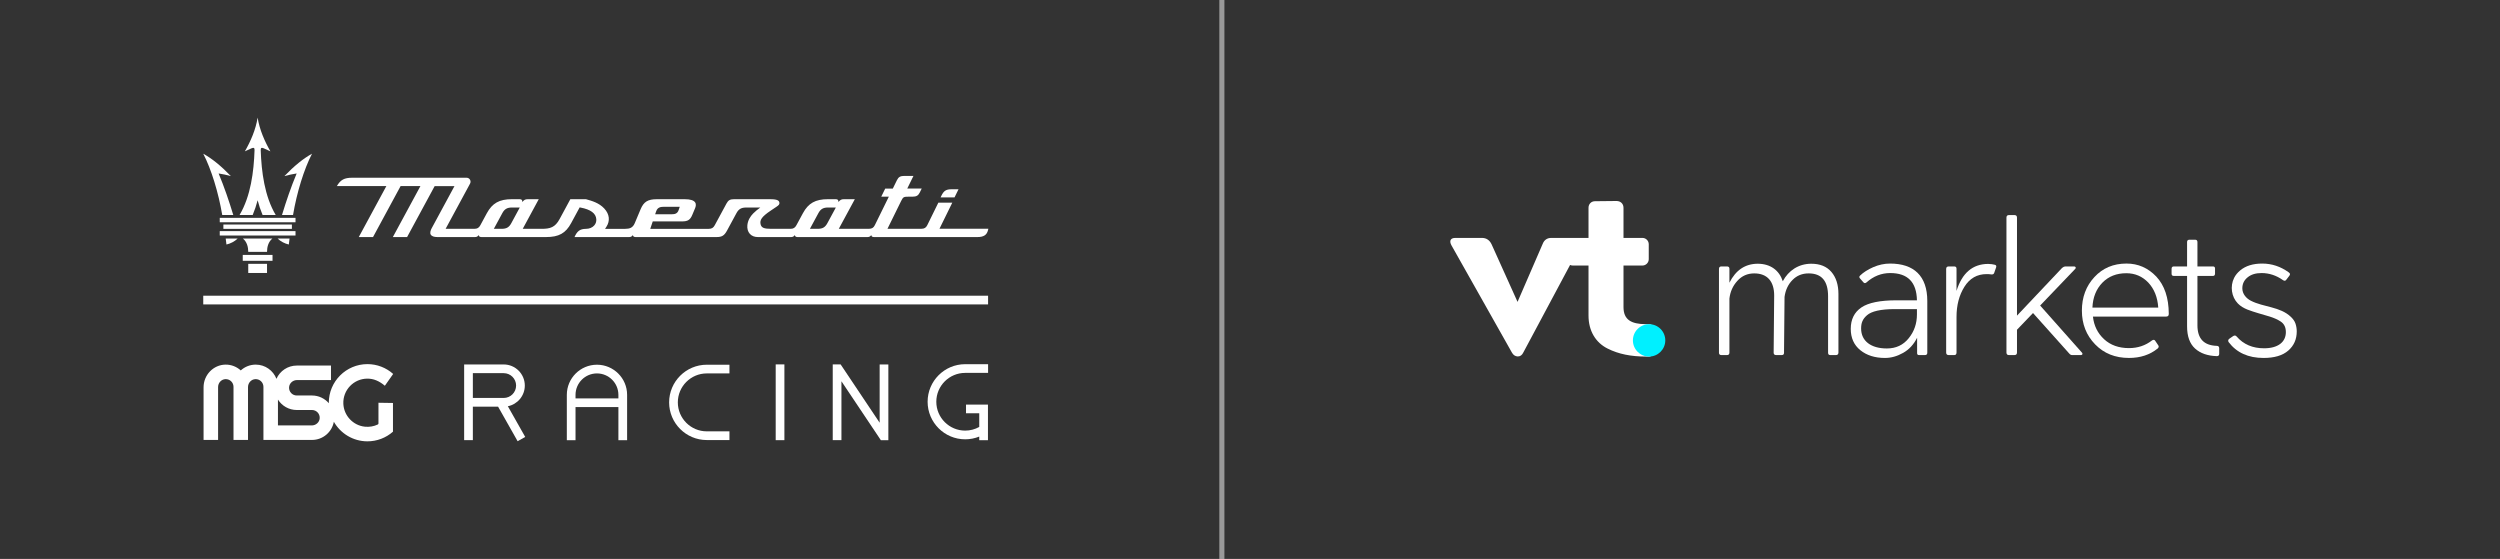 <svg width="492" height="110" viewBox="0 0 492 110" fill="none" xmlns="http://www.w3.org/2000/svg">
<rect x="0" y="0" width="492" height="110" fill="#333333" stroke="none"/>
<path d="M187.851 38.847C186.936 38.848 186.02 38.848 185.105 38.848C185.17 38.717 185.234 38.586 185.299 38.454C185.746 37.543 186.217 37.25 187.236 37.249C187.703 37.248 188.169 37.248 188.636 37.248C188.374 37.781 188.113 38.314 187.851 38.847Z" fill="white"/>
<path d="M162.822 43.932C162.389 44.732 161.879 45.032 160.942 45.031C160.424 45.031 159.908 45.031 159.391 45.03C159.95 43.997 160.509 42.962 161.068 41.93C161.493 41.145 162.02 40.838 162.947 40.838H164.495C163.938 41.869 163.379 42.901 162.822 43.932ZM100.619 43.932C100.186 44.732 99.677 45.032 98.739 45.031C98.222 45.031 97.705 45.031 97.188 45.03C97.748 43.997 98.306 42.962 98.866 41.93C99.29 41.145 99.817 40.838 100.744 40.838H102.293C101.735 41.869 101.178 42.901 100.619 43.932ZM129.139 41.57C129.417 40.767 130.057 40.699 130.637 40.699H133.773C133.701 40.914 133.629 41.129 133.557 41.344C133.303 42.1 132.727 42.163 132.207 42.163H128.935L129.139 41.57ZM184.887 45.021C185.728 43.31 186.569 41.598 187.41 39.888C186.495 39.888 185.58 39.889 184.664 39.889C183.938 41.366 183.212 42.843 182.486 44.32C182.241 44.819 181.905 45.023 181.328 45.024C179.104 45.024 176.879 45.025 174.655 45.026C175.555 43.196 176.455 41.366 177.354 39.535C177.735 38.762 177.878 38.707 178.767 38.707C179.033 38.707 179.299 38.707 179.565 38.707C180.344 38.707 180.711 38.495 181.019 37.868C181.144 37.615 181.267 37.362 181.392 37.108C180.443 37.109 179.494 37.11 178.546 37.11C178.954 36.279 179.362 35.448 179.77 34.618C179.172 34.618 178.574 34.618 177.976 34.618C177.194 34.619 176.827 34.828 176.522 35.45C176.25 36.004 175.978 36.557 175.707 37.111C175.208 37.111 174.71 37.111 174.212 37.111C173.951 37.644 173.689 38.177 173.428 38.71C173.925 38.71 174.423 38.71 174.922 38.709C174.615 39.333 172.468 43.702 172.161 44.325C171.916 44.824 171.581 45.028 171.006 45.028L165.076 45.03C166.127 43.087 167.178 41.145 168.229 39.203C167.503 39.202 166.778 39.203 166.052 39.203C165.545 39.203 165.326 39.37 165.008 39.754C165.007 39.334 164.858 39.203 164.459 39.202C163.955 39.201 163.453 39.2 162.949 39.2C160.471 39.203 159.087 39.976 158.012 41.964C157.584 42.755 157.156 43.545 156.728 44.335C156.46 44.831 156.126 45.033 155.575 45.033C154.302 45.033 153.029 45.034 151.756 45.034C150.371 45.034 149.83 44.833 149.677 44.1C149.512 43.309 149.862 42.667 151.715 41.426C152.064 41.191 152.414 40.957 152.764 40.722C153.251 40.395 153.448 40.225 153.383 39.87C153.325 39.553 153.135 39.203 151.621 39.203C149.226 39.204 146.831 39.204 144.437 39.204C143.676 39.204 143.322 39.408 142.979 40.044C142.204 41.476 141.429 42.908 140.654 44.341C140.388 44.834 140.053 45.035 139.501 45.035C135.658 45.035 131.813 45.036 127.97 45.036C128.134 44.548 128.298 44.06 128.462 43.573H134.221C135.356 43.573 135.828 43.275 136.237 42.3C136.421 41.864 136.603 41.427 136.787 40.991C136.925 40.662 137.04 40.195 136.807 39.838C136.536 39.424 135.839 39.205 134.794 39.205H129.265C127.496 39.205 126.69 39.703 126.07 41.181C125.687 42.092 125.305 43.003 124.922 43.914C124.53 44.848 123.908 45.035 123.031 45.035H119.076C119.159 44.909 119.242 44.783 119.325 44.657C120.106 43.468 119.957 42.145 118.913 41.027C117.887 39.929 116.526 39.542 115.32 39.204H112.244C111.539 40.507 110.834 41.811 110.128 43.115C109.246 44.745 108.287 45.033 106.596 45.033C105.355 45.033 104.114 45.032 102.874 45.032C103.925 43.089 104.976 41.145 106.027 39.203C105.298 39.202 104.571 39.203 103.842 39.203C103.334 39.203 103.115 39.37 102.799 39.754C102.795 39.334 102.647 39.203 102.249 39.202C101.748 39.201 101.248 39.2 100.746 39.2C98.269 39.203 96.885 39.976 95.809 41.964C95.381 42.755 94.954 43.545 94.526 44.335C94.256 44.834 93.933 45.029 93.372 45.029C91.482 45.028 89.591 45.028 87.7 45.028C89.303 42.063 90.906 39.099 92.509 36.135C92.79 35.614 92.418 34.979 91.832 34.979H69.307C67.778 34.979 67.022 35.371 66.298 36.615C69.544 36.617 72.79 36.619 76.036 36.62C74.227 39.965 72.417 43.309 70.608 46.654H73.411C75.221 43.31 77.029 39.966 78.839 36.621C80.139 36.622 81.439 36.623 82.739 36.623C80.93 39.967 79.12 43.311 77.312 46.654H80.115C81.924 43.311 83.732 39.968 85.542 36.625C86.841 36.625 88.141 36.625 89.441 36.626C87.948 39.386 86.455 42.146 84.962 44.906C84.757 45.285 84.558 45.813 84.775 46.182C84.955 46.491 85.412 46.654 86.092 46.654H93.48C93.842 46.654 93.997 46.535 94.223 46.262C94.224 46.561 94.473 46.654 94.757 46.654H107.46C109.98 46.654 111.32 45.909 112.403 43.907C112.961 42.874 113.519 41.844 114.077 40.812C114.096 40.816 114.23 40.842 114.249 40.846C116.251 41.23 117.266 41.981 117.352 43.14C117.388 43.614 117.24 44.046 116.927 44.388C116.554 44.797 115.98 45.032 115.353 45.034C114.074 45.039 113.56 45.541 113.063 46.654H123.818C124.182 46.654 124.337 46.535 124.562 46.262C124.564 46.561 124.812 46.654 125.095 46.654H141.004C142.077 46.654 142.543 46.367 143.079 45.377C143.7 44.229 144.321 43.081 144.942 41.934C145.367 41.148 145.894 40.842 146.822 40.842C147.757 40.841 148.691 40.841 149.626 40.841C149.155 41.174 148.624 41.6 148.221 42.015C147.688 42.568 147.175 43.33 147.082 44.317C147.017 45.007 147.184 45.594 147.565 46.018C147.938 46.434 148.487 46.654 149.152 46.654H155.692C156.055 46.654 156.209 46.535 156.435 46.262C156.437 46.561 156.685 46.654 156.969 46.654H170.729C171.091 46.654 171.247 46.535 171.472 46.262C171.475 46.561 171.723 46.654 172.006 46.654H192.357C193.583 46.654 194.205 46.25 194.437 45.306C194.461 45.21 194.484 45.113 194.507 45.017C191.301 45.019 188.093 45.02 184.887 45.021Z" fill="white"/>
<path d="M47.773 51.326V50.168H50.703H53.632V51.326H50.703H47.773Z" fill="white"/>
<path d="M50.703 53.722H52.55V51.924H50.703H48.855V53.722H50.703Z" fill="white"/>
<path d="M48.856 49.571C48.85 48.578 48.594 47.609 47.81 46.95H50.703H53.596C52.811 47.609 52.555 48.578 52.55 49.571H50.703H48.856Z" fill="white"/>
<path d="M43.962 45.04V44.186H50.702H57.443V45.04H50.702H43.962Z" fill="white"/>
<path d="M44.566 48.12C45.353 47.95 46.202 47.504 46.765 46.95H44.42C44.469 47.34 44.518 47.73 44.566 48.12Z" fill="white"/>
<path d="M56.84 48.12C56.053 47.95 55.204 47.504 54.641 46.95H56.985C56.937 47.34 56.888 47.73 56.84 48.12Z" fill="white"/>
<path d="M43.734 42.313C42.995 37.888 41.57 33.281 40 30.25C41.685 31.175 43.496 32.643 45.433 34.653C44.63 34.434 43.826 34.261 43.022 34.137C44.143 36.816 45.069 39.551 45.91 42.313H43.734Z" fill="white"/>
<path d="M57.671 42.313C58.41 37.888 59.836 33.281 61.405 30.25C59.72 31.175 57.909 32.643 55.972 34.653C56.775 34.434 57.579 34.261 58.383 34.137C57.262 36.816 56.336 39.551 55.495 42.313H57.671Z" fill="white"/>
<path d="M43.247 43.741V42.875H50.702H58.157V43.741H50.702H43.247Z" fill="white"/>
<path d="M48.19 29.782C49.341 27.779 50.329 25.503 50.702 23.145C51.076 25.503 52.064 27.779 53.215 29.782C52.805 29.596 52.371 29.398 51.89 29.182C51.473 28.995 51.296 29.105 51.31 29.54C51.448 33.794 52.068 38.63 54.262 42.313H51.677C51.271 41.334 50.947 40.366 50.702 39.412C50.458 40.366 50.134 41.334 49.729 42.313H47.143C49.338 38.63 49.956 33.794 50.095 29.54C50.109 29.105 49.932 28.995 49.515 29.182C49.035 29.398 48.6 29.596 48.19 29.782Z" fill="white"/>
<path d="M43.247 46.35V45.485H50.702H58.157V46.35H50.702H43.247Z" fill="white"/>
<rect x="40" y="58.196" width="154.454" height="1.713" fill="white"/>
<rect x="152.657" y="71.713" width="1.713" height="14.911" fill="white"/>
<path d="M173.115 71.726V83.192L165.596 71.952L165.436 71.713H164.404H163.883V72.062V72.473V86.624H165.596V75.034L173.115 86.273L173.356 86.635H174.363H174.828V86.323V85.753V71.726H173.115Z" fill="white"/>
<path d="M103.283 75.878C103.283 73.588 101.419 71.725 99.129 71.725H93.057V71.723H91.344V86.624H93.057V80.03H98.022L101.87 86.832L103.361 85.988L99.945 79.95C101.846 79.57 103.283 77.889 103.283 75.878ZM101.569 75.878C101.569 77.223 100.474 78.317 99.129 78.317H93.057V73.438H99.129C100.474 73.438 101.569 74.533 101.569 75.878Z" fill="white"/>
<path d="M117.482 71.776C114.211 71.776 111.551 74.436 111.551 77.707V86.625H113.264V80.113H121.701V86.625H123.415V77.707C123.415 74.436 120.753 71.776 117.482 71.776ZM121.701 78.4H113.264V77.707C113.264 75.381 115.156 73.489 117.482 73.489C119.808 73.489 121.701 75.381 121.701 77.707V78.4Z" fill="white"/>
<path d="M143.555 84.889H139.097C135.953 84.889 133.397 82.332 133.397 79.189C133.397 76.046 135.953 73.489 139.097 73.489H143.555V71.776H139.097C135.009 71.776 131.684 75.102 131.684 79.189C131.684 83.276 135.009 86.602 139.097 86.602H143.555V84.889Z" fill="white"/>
<path d="M189.945 73.386H194.455V71.672H189.945C185.869 71.672 182.554 74.989 182.554 79.065C182.554 83.14 185.869 86.456 189.945 86.456C190.905 86.456 191.843 86.272 192.717 85.918V86.625H194.43V79.621H190.111V81.334H192.717V84.021C191.873 84.494 190.924 84.743 189.945 84.743C186.814 84.743 184.266 82.196 184.266 79.065C184.266 75.933 186.814 73.386 189.945 73.386Z" fill="white"/>
<path d="M74.481 79.261V83.332C74.481 83.42 74.432 83.5 74.354 83.538C73.577 83.91 72.701 84.066 71.811 83.974C69.496 83.737 67.679 81.807 67.571 79.481C67.445 76.765 69.619 74.514 72.309 74.514C73.478 74.514 74.587 74.937 75.74 75.918L77.374 73.592C75.98 72.345 74.181 71.659 72.309 71.659C68.119 71.659 64.71 75.067 64.71 79.257C64.71 79.289 64.713 79.321 64.713 79.354C63.911 78.424 62.725 77.833 61.403 77.833V80.689C62.265 80.689 62.962 81.412 62.919 82.283C62.879 83.098 62.175 83.724 61.359 83.724H54.7V78.636C55.475 79.868 56.845 80.689 58.404 80.689H61.403V77.833H58.404C57.542 77.833 56.845 77.11 56.888 76.239C56.928 75.424 57.632 74.797 58.448 74.797H65.139V71.942H58.404C56.62 71.942 55.084 73.016 54.404 74.551C53.77 72.918 52.182 71.757 50.327 71.757C49.193 71.757 48.159 72.191 47.382 72.901C46.597 72.185 45.551 71.749 44.406 71.757C41.988 71.774 40.062 73.802 40.062 76.22V86.583H42.919V76.174C42.919 75.358 43.544 74.654 44.359 74.614C45.231 74.571 45.954 75.268 45.954 76.13V86.583H48.809V76.174C48.809 75.358 49.435 74.654 50.251 74.614C51.122 74.571 51.844 75.268 51.844 76.13V86.583H54.7V86.579H61.403C63.542 86.579 65.327 85.035 65.702 83.002C67.01 85.301 69.481 86.855 72.309 86.855C74.174 86.855 75.947 86.182 77.336 84.955V84.515V79.306L75.908 79.284L74.481 79.261Z" fill="white"/>
<line opacity="0.5" x1="240.463" x2="240.463" y2="110" stroke="white"/>
<path fill-rule="evenodd" clip-rule="evenodd" d="M445.197 51.869C447.1 51.869 448.83 52.452 450.424 53.6C450.732 53.805 450.749 54.046 450.493 54.337L449.926 55.074C449.773 55.297 449.55 55.314 449.259 55.108C447.973 54.2 446.568 53.737 445.077 53.737C443.929 53.737 443.021 54.012 442.335 54.577C441.632 55.143 441.29 55.862 441.29 56.753C441.29 57.829 442.044 58.709 442.963 59.182C445.486 60.482 448.724 60.321 450.86 62.374C451.247 62.745 451.59 63.19 451.758 63.704C451.919 64.192 452 64.704 452 65.219C452 66.761 451.452 68.011 450.338 68.989C449.224 69.965 447.596 70.445 445.471 70.445C442.455 70.445 440.159 69.4 438.582 67.309C438.446 67.052 438.497 66.829 438.737 66.658L439.508 66.126C439.764 65.973 439.988 66.007 440.176 66.23C441.513 67.772 443.312 68.543 445.574 68.543C448.299 68.543 449.858 67.326 449.858 65.356C449.858 64.413 449.515 63.728 448.847 63.282C447.521 62.398 445.901 62.108 444.405 61.631C443.005 61.185 441.477 60.82 440.416 59.731C439.133 58.414 438.856 56.323 439.675 54.684C439.96 54.115 440.375 53.632 440.861 53.224C441.941 52.315 443.398 51.869 445.197 51.869Z" fill="white"/>
<path fill-rule="evenodd" clip-rule="evenodd" d="M431.993 47.174C432.301 47.174 432.456 47.329 432.456 47.637V52.435H435.507C435.765 52.435 435.902 52.556 435.918 52.8V53.84C435.918 54.148 435.78 54.303 435.507 54.303H432.456V64.019C432.456 66.641 433.724 67.978 436.243 68.063C436.569 68.063 436.74 68.217 436.74 68.543V69.64C436.74 69.948 436.569 70.103 436.243 70.086C434.461 70.034 433.038 69.537 431.993 68.595C430.948 67.652 430.417 66.195 430.417 64.225V54.303H427.812C427.503 54.303 427.35 54.148 427.367 53.84V52.898C427.367 52.589 427.52 52.435 427.812 52.435H430.417V47.637C430.417 47.329 430.571 47.174 430.879 47.174H431.993Z" fill="white"/>
<path fill-rule="evenodd" clip-rule="evenodd" d="M356.458 51.903C358.171 51.903 359.491 52.434 360.416 53.513C361.342 54.593 361.804 56.05 361.804 57.849V69.382C361.804 69.707 361.633 69.879 361.307 69.879H360.194C359.902 69.879 359.765 69.724 359.765 69.416V58.294C359.765 55.296 358.496 53.805 355.944 53.805C354.675 53.805 353.613 54.233 352.774 55.09C351.916 55.947 351.385 57.061 351.197 58.431L351.094 69.45C351.094 69.742 350.94 69.879 350.631 69.879H349.552C349.226 69.879 349.055 69.724 349.055 69.416L349.157 58.157C349.157 55.398 347.821 53.805 345.234 53.805C343.897 53.805 342.783 54.301 341.909 55.279C341.018 56.255 340.504 57.42 340.35 58.757V69.382C340.35 69.707 340.195 69.879 339.87 69.879H338.773C338.448 69.879 338.276 69.707 338.293 69.382V52.931C338.293 52.605 338.448 52.434 338.773 52.434H339.87C340.195 52.434 340.367 52.605 340.35 52.931V55.639C341.6 53.153 343.451 51.92 345.902 51.903C348.438 51.903 350.152 53.205 350.854 55.347C351.968 53.239 353.972 51.903 356.458 51.903Z" fill="white"/>
<path fill-rule="evenodd" clip-rule="evenodd" d="M391.264 51.938C391.795 51.955 392.206 52.007 392.515 52.092C392.824 52.143 392.926 52.315 392.841 52.606L392.447 53.737C392.361 53.943 392.189 54.028 391.932 54.011C391.607 53.959 391.281 53.943 390.973 53.943C389.105 53.943 387.648 54.765 386.603 56.428C385.557 58.089 385.043 60.077 385.043 62.374V69.383C385.043 69.708 384.889 69.88 384.598 69.88H383.501C383.175 69.88 383.004 69.708 383.004 69.383V52.932C383.004 52.606 383.175 52.434 383.501 52.434H384.598C384.907 52.434 385.06 52.606 385.043 52.932V57.25C386.14 53.72 388.214 51.955 391.264 51.938Z" fill="white"/>
<path fill-rule="evenodd" clip-rule="evenodd" d="M396.445 42.325C396.771 42.325 396.943 42.496 396.943 42.821V62.117L405.818 52.727C406.042 52.538 406.247 52.452 406.419 52.435H408.202C408.475 52.435 408.612 52.709 408.424 52.898L401.501 60.129L409.744 69.417C409.931 69.606 409.812 69.88 409.537 69.88H407.79C407.585 69.88 407.396 69.777 407.224 69.572L400.096 61.603L396.943 64.893V69.383C396.943 69.709 396.771 69.88 396.445 69.88H395.365C395.04 69.88 394.869 69.709 394.869 69.383V42.821C394.869 42.496 395.04 42.325 395.365 42.325H396.445Z" fill="white"/>
<path fill-rule="evenodd" clip-rule="evenodd" d="M371.958 51.869C376.636 51.869 379.292 54.285 379.292 59.238V69.417C379.292 69.726 379.138 69.879 378.83 69.879H377.664C377.436 69.879 377.302 69.771 377.288 69.543V66.469C376.619 67.806 375.694 68.8 374.528 69.451C373.346 70.12 372.163 70.445 370.964 70.445C368.976 70.445 367.365 69.931 366.114 68.92C364.863 67.909 364.229 66.504 364.229 64.721C364.229 62.854 364.932 61.449 366.32 60.506C367.708 59.564 370.021 59.101 373.243 59.101H377.253C377.185 55.52 375.437 53.737 371.992 53.737C370.261 53.737 368.702 54.354 367.313 55.588C367.091 55.776 366.885 55.759 366.714 55.554L366.097 54.851C365.874 54.628 365.857 54.423 366.063 54.234C366.714 53.6 367.588 53.051 368.668 52.572C369.748 52.109 370.844 51.869 371.958 51.869ZM377.253 60.832H372.866C370.142 60.832 368.308 61.26 367.434 62.031C366.542 62.802 366.268 63.573 366.268 64.653C366.268 67.138 368.239 68.578 371.324 68.578C373.123 68.578 374.562 67.909 375.642 66.555C376.722 65.219 377.253 63.659 377.253 61.877V60.832Z" fill="white"/>
<path fill-rule="evenodd" clip-rule="evenodd" d="M418.49 51.867C420.786 51.867 422.739 52.725 424.367 54.438C425.979 56.169 426.8 58.602 426.817 61.773C426.817 62.133 426.647 62.304 426.287 62.304H411.892C412.081 64.087 412.801 65.56 414.068 66.743C415.336 67.925 416.982 68.507 418.986 68.507C420.701 68.507 422.208 68.01 423.511 66.999C423.801 66.811 424.008 66.845 424.144 67.068L424.71 67.908C424.898 68.131 424.865 68.353 424.642 68.576C423.099 69.826 421.214 70.444 418.986 70.444C416.262 70.444 414.051 69.552 412.321 67.77C410.59 65.989 409.716 63.778 409.716 61.139C409.716 58.5 410.539 56.289 412.183 54.524C413.811 52.759 415.919 51.867 418.49 51.867ZM418.456 53.77C416.536 53.77 414.977 54.387 413.76 55.62C412.543 56.872 411.875 58.5 411.789 60.539H424.745C424.607 58.5 423.956 56.872 422.791 55.62C421.608 54.387 420.169 53.77 418.456 53.77Z" fill="white"/>
<path fill-rule="evenodd" clip-rule="evenodd" d="M312.619 46.82V40.892C312.619 40.157 313.153 39.6 313.889 39.6L318.123 39.555C318.925 39.555 319.504 40.09 319.504 40.892V46.82H323.203C323.891 46.807 324.461 47.354 324.474 48.046V51.009C324.472 51.7 323.911 52.258 323.22 52.258L323.203 52.257H319.504V60.413C319.504 61.671 319.877 62.521 320.638 63.055C321.36 63.561 322.429 63.784 323.86 63.799C323.915 63.8 324.519 63.8 324.576 63.8C325.126 63.8 325.935 64.624 325.935 65.249V68.815C325.935 69.38 325.025 70.174 324.576 70.174H323.937C322.488 70.17 321.126 70.054 319.836 69.787C318.618 69.535 317.465 69.148 316.362 68.591C314.045 67.433 312.619 65.137 312.619 62.107V52.257H311.745H310.184C309.794 52.257 309.349 52.31 308.988 52.147C308.871 52.368 308.753 52.588 308.635 52.809C308.511 53.043 308.386 53.276 308.261 53.509C308.101 53.81 307.94 54.111 307.779 54.411L307.207 55.483C306.992 55.885 306.778 56.287 306.563 56.689C306.33 57.125 306.098 57.56 305.865 57.996C305.62 58.454 305.376 58.912 305.131 59.37C304.881 59.839 304.63 60.308 304.379 60.777C304.129 61.247 303.878 61.716 303.628 62.185C303.384 62.642 303.139 63.1 302.895 63.558C302.662 63.992 302.43 64.427 302.198 64.862C301.984 65.263 301.769 65.664 301.555 66.065C301.365 66.421 301.175 66.777 300.985 67.133C300.825 67.432 300.665 67.731 300.505 68.031C300.382 68.262 300.258 68.493 300.134 68.725C300.053 68.877 299.971 69.03 299.89 69.182C299.857 69.245 299.824 69.307 299.789 69.372C299.544 69.885 299.187 70.152 298.697 70.152C298.207 70.129 297.828 69.885 297.561 69.416L285.639 48.268C285.17 47.399 285.46 46.82 286.419 46.82H291.633C292.503 46.82 293.148 47.243 293.549 48.09L298.653 59.411L303.578 48.046C303.89 47.222 304.469 46.82 305.316 46.82H312.619Z" fill="white"/>
<path fill-rule="evenodd" clip-rule="evenodd" d="M327.729 66.987C327.729 68.746 326.302 70.173 324.541 70.173C322.782 70.173 321.355 68.746 321.355 66.986C321.355 65.226 322.782 63.799 324.542 63.799C326.302 63.8 327.729 65.227 327.729 66.987Z" fill="#00F0FF"/>
</svg>
